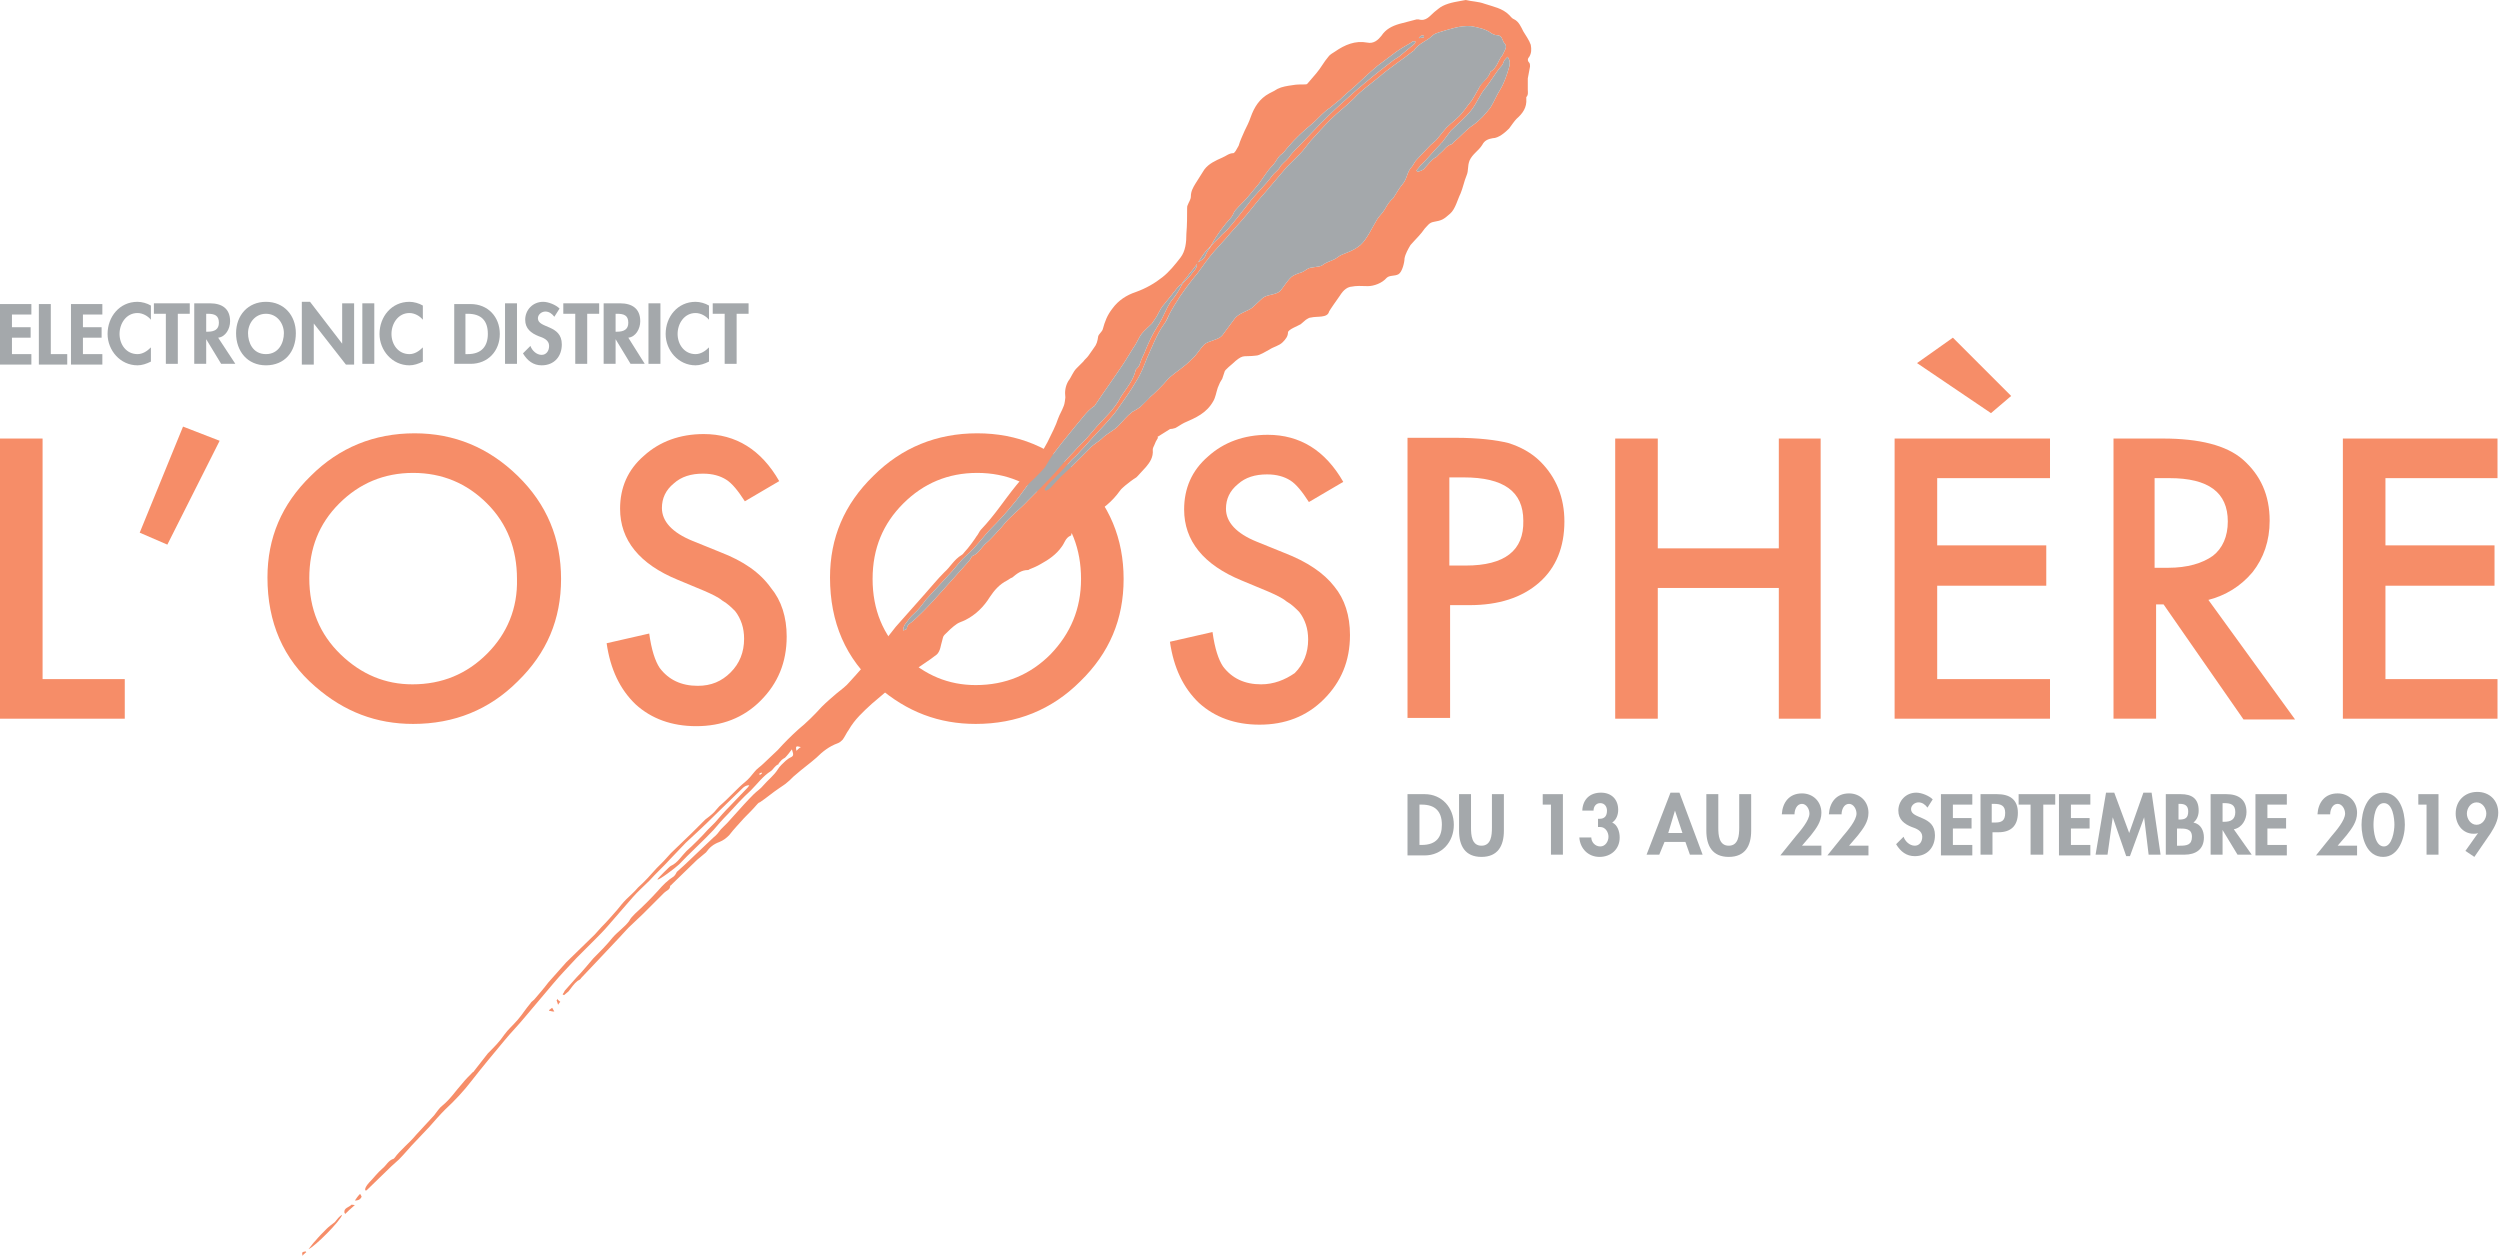 <svg width="1132" height="569" viewBox="0 0 1132 569" fill="none" xmlns="http://www.w3.org/2000/svg">
<path d="M326.102 249.99L313.586 244.915C304.452 241.194 299.717 236.12 299.717 230.031C299.717 225.633 301.408 221.912 305.129 218.868C308.512 215.823 312.91 214.47 318.322 214.47C322.72 214.47 326.102 215.485 328.809 217.176C331.515 218.868 334.221 222.251 337.266 226.987L352.827 217.853C344.708 203.645 333.206 196.541 318.66 196.541C307.835 196.541 298.702 199.924 291.598 206.351C284.156 212.779 280.773 220.898 280.773 230.369C280.773 244.577 289.568 255.402 306.82 262.506L318.999 267.58C322.043 268.933 325.088 270.286 327.117 271.978C329.485 273.331 331.177 275.022 332.868 276.714C334.221 278.405 335.236 280.435 335.913 282.465C336.589 284.494 336.927 286.862 336.927 289.23C336.927 295.319 334.898 300.393 330.838 304.453C326.779 308.512 322.043 310.542 315.954 310.542C308.512 310.542 302.761 307.836 298.702 302.423C296.672 299.379 294.981 294.304 293.966 286.862L274.684 291.26C276.375 303.1 280.773 312.233 287.877 318.999C294.981 325.426 304.114 328.809 315.277 328.809C326.779 328.809 336.589 325.088 344.37 317.307C352.15 309.527 356.209 300.055 356.209 288.215C356.209 279.42 353.841 271.978 349.106 266.227C344.031 259.123 336.589 254.049 326.102 249.99Z" fill="#F68D68"/>
<path d="M19.282 198.571H0V325.426H56.493V307.497H19.282V198.571Z" fill="#F68D68"/>
<path d="M187.746 196.203C169.478 196.203 153.579 202.63 140.725 215.485C127.532 228.339 121.104 243.562 121.104 261.491C121.104 281.788 128.208 298.363 142.754 310.88C155.947 322.381 170.493 327.794 187.069 327.794C205.675 327.794 221.574 321.366 234.428 308.512C247.621 295.657 254.049 280.435 254.049 262.167C254.049 243.9 247.621 228.339 234.428 215.485C221.235 202.63 205.675 196.203 187.746 196.203ZM220.559 295.995C211.425 305.129 200.262 309.865 186.731 309.865C174.553 309.865 163.728 305.467 154.256 296.334C144.784 287.2 140.048 275.699 140.048 261.829C140.048 248.298 144.446 237.135 153.579 228.001C162.713 218.867 173.876 214.132 187.069 214.132C200.262 214.132 211.425 218.867 220.559 228.001C229.692 237.135 234.09 248.636 234.09 262.167C234.428 275.36 229.692 286.862 220.559 295.995Z" fill="#F68D68"/>
<path d="M397.48 310.88C410.673 322.381 425.219 327.794 441.794 327.794C460.4 327.794 476.299 321.366 489.154 308.512C502.347 295.657 508.774 280.435 508.774 262.167C508.774 243.9 502.347 228.339 489.154 215.485C476.299 202.63 460.738 196.203 442.471 196.203C424.204 196.203 408.305 202.63 395.45 215.485C382.257 228.339 375.83 243.562 375.83 261.491C375.83 281.788 382.934 298.363 397.48 310.88ZM408.981 228.001C418.115 218.867 429.278 214.132 442.471 214.132C455.664 214.132 466.827 218.867 475.961 228.001C485.094 237.135 489.492 248.636 489.492 262.167C489.492 275.699 484.756 286.862 475.622 296.334C466.489 305.467 455.326 310.203 441.794 310.203C429.616 310.203 418.791 305.806 409.319 296.672C399.848 287.538 395.112 276.037 395.112 262.167C395.112 248.298 399.848 237.135 408.981 228.001Z" fill="#F68D68"/>
<path d="M571.018 309.865C563.575 309.865 557.825 307.159 553.765 301.746C551.736 298.702 550.044 293.628 549.029 286.186L529.747 290.583C531.439 302.423 535.836 311.557 542.94 318.322C550.044 324.75 559.178 328.132 570.341 328.132C581.843 328.132 591.653 324.411 599.433 316.631C607.214 308.85 611.273 299.378 611.273 287.539C611.273 278.743 608.905 271.301 604.169 265.55C599.433 259.461 591.991 254.387 581.504 250.328L568.988 245.254C559.854 241.533 555.118 236.458 555.118 230.369C555.118 225.972 556.81 222.251 560.531 219.206C563.914 216.162 568.311 214.808 573.724 214.808C578.121 214.808 581.504 215.823 584.21 217.515C586.917 219.206 589.623 222.589 592.667 227.325L608.228 218.191C600.11 203.983 588.608 196.88 574.062 196.88C563.237 196.88 554.103 200.262 547 206.69C539.557 213.117 536.175 221.236 536.175 230.708C536.175 244.915 544.97 255.74 562.222 262.844L574.4 267.918C577.445 269.272 580.489 270.625 582.519 272.316C584.887 273.669 586.578 275.361 588.27 277.052C589.623 278.743 590.638 280.773 591.314 282.803C591.991 284.832 592.329 287.2 592.329 289.568C592.329 295.657 590.3 300.732 586.24 304.791C581.843 307.836 576.768 309.865 571.018 309.865Z" fill="#F68D68"/>
<path d="M63.258 241.194L75.775 246.607L99.454 199.586L82.879 193.159L63.258 241.194Z" fill="#F68D68"/>
<path d="M910.651 179.289L884.265 152.903L868.028 164.405L901.518 187.069L910.651 179.289Z" fill="#F68D68"/>
<path d="M857.879 325.426H928.242V307.497H877.161V265.212H926.55V246.945H877.161V216.5H928.242V198.571H857.879V325.426Z" fill="#F68D68"/>
<path d="M708.359 236.12C708.359 225.295 704.638 216.162 697.534 209.058C693.475 204.998 688.401 202.292 682.988 200.601C677.576 199.248 669.457 198.233 658.97 198.233H637.32V325.088H656.602V274.008H665.398C678.591 274.008 689.077 270.625 696.858 263.859C704.638 257.094 708.359 247.622 708.359 236.12ZM663.706 256.079H656.264V216.162H662.691C680.959 216.162 689.754 222.589 689.754 235.782C690.092 249.313 681.297 256.079 663.706 256.079Z" fill="#F68D68"/>
<path d="M1019.92 259.123C1024.99 252.696 1027.7 244.915 1027.7 235.782C1027.7 224.28 1023.64 215.147 1015.52 208.043C1008.08 201.615 995.898 198.571 979.322 198.571H956.996V325.426H976.278V273.669H979.661L1015.86 325.764H1039.2L999.957 271.64C1007.74 269.61 1014.5 265.55 1019.92 259.123ZM975.601 256.755V216.5H982.367C999.957 216.5 1008.75 222.927 1008.75 236.12C1008.75 242.886 1006.38 248.298 1001.99 251.681C997.251 255.064 990.486 257.093 981.69 257.093H975.601V256.755Z" fill="#F68D68"/>
<path d="M1130.87 216.5V198.571H1060.85V325.426H1130.87V307.497H1080.13V265.212H1129.52V246.945H1080.13V216.5H1130.87Z" fill="#F68D68"/>
<path d="M805.446 248.298H750.644V198.571H731.362V325.426H750.644V266.227H805.446V325.426H824.39V198.571H805.446V248.298Z" fill="#F68D68"/>
<path d="M653.22 2.706C651.867 3.383 650.852 4.398 649.499 5.412C647.469 7.104 645.778 9.81 642.395 8.795C642.056 8.795 641.718 8.795 641.38 8.795C638.674 9.472 636.306 10.148 633.599 10.825C630.217 11.84 627.51 13.193 625.481 16.238C624.128 17.929 622.098 19.959 619.053 19.282C613.641 18.267 608.905 20.297 604.507 23.341C603.492 24.018 602.139 24.695 601.463 25.709C599.433 28.077 598.08 30.784 596.05 33.151C594.697 34.843 593.344 36.196 591.991 37.887C591.653 38.226 591.314 38.226 590.638 38.226C588.946 38.226 586.917 38.226 585.225 38.564C582.857 38.902 580.489 39.24 578.46 40.255C577.445 40.932 576.092 41.608 574.739 42.285C570.341 44.653 567.973 48.374 566.282 53.11C565.605 55.14 564.59 57.169 563.575 59.199C562.561 61.567 561.546 63.597 560.869 65.965C560.531 66.641 559.854 67.656 559.516 68.333C559.178 68.671 558.839 69.347 558.501 69.347C556.471 69.347 555.118 70.701 553.427 71.377C550.382 72.73 547.338 74.083 545.308 76.79C543.955 78.819 542.602 81.187 541.249 83.217C540.234 84.908 539.219 86.6 539.219 88.968C539.219 90.321 538.204 91.674 537.866 92.689C537.528 93.365 537.528 93.704 537.528 94.38C537.528 98.101 537.528 101.822 537.189 105.882C537.189 109.603 536.851 113.662 534.483 116.707C532.115 119.751 529.409 123.134 526.365 125.502C522.982 128.208 518.922 130.576 514.186 132.268C510.127 133.621 506.406 135.989 503.7 139.71C501.332 142.754 500.317 145.461 499.302 149.182C498.964 150.197 497.611 151.211 497.272 152.226C496.934 154.594 496.596 155.947 495.243 157.639C494.566 158.654 493.551 160.007 492.875 161.021C492.198 162.036 491.183 162.713 490.507 163.728C489.492 164.743 488.477 165.757 487.462 166.772C485.771 168.464 485.094 170.832 483.741 172.523C482.388 174.891 482.05 177.259 482.388 179.965C482.388 180.303 482.05 183.01 481.711 183.686C480.697 186.393 480.02 187.069 479.005 189.775C478.329 192.143 475.961 196.879 474.269 200.262C472.578 203.307 471.225 206.013 468.857 209.057C466.151 212.778 463.106 216.161 460.062 219.882C454.311 226.986 450.59 233.075 444.162 239.841C443.486 240.517 442.809 242.209 442.133 242.885C441.794 243.562 438.412 248.298 436.72 249.989C436.382 250.328 436.044 251.004 435.367 251.342C431.984 253.372 430.293 256.755 427.587 259.123C424.542 262.167 421.498 265.888 418.791 268.933C414.394 274.007 409.996 278.743 405.598 283.817C402.554 287.538 399.848 291.26 396.803 294.981C392.744 299.717 388.684 304.452 384.625 308.85C382.934 310.88 380.904 312.233 378.874 313.924C376.506 315.954 374.138 317.984 372.109 320.013C368.726 323.734 365.343 327.117 361.622 330.162C358.239 333.206 355.195 336.251 352.15 339.634C350.12 341.663 347.752 343.693 345.723 345.723C344.37 347.076 342.678 348.091 341.663 349.444C340.31 351.135 338.957 352.827 337.266 354.18C335.574 355.533 333.883 357.224 332.191 358.916C330.162 360.945 328.132 362.975 325.764 365.005C324.749 366.02 324.073 367.034 323.396 367.711C322.043 369.064 320.69 370.079 319.337 371.094C317.307 373.123 315.277 375.153 313.248 377.183C310.203 380.227 306.82 383.272 303.776 386.316C302.761 387.331 301.746 388.684 300.393 390.037C299.378 391.052 298.363 392.067 297.349 393.082C294.642 396.126 291.936 399.171 288.892 401.877C287.2 403.907 285.171 405.598 283.479 407.29C282.126 408.643 280.773 410.334 279.42 412.026C277.052 414.732 274.684 417.438 272.316 419.806C271.301 420.821 270.286 422.174 269.271 423.189C264.874 427.587 260.476 431.646 256.417 435.705C253.71 438.75 251.004 441.794 248.298 444.839C246.268 447.545 243.9 450.251 241.871 452.619C241.194 453.296 240.517 453.634 240.179 454.311C238.15 456.679 236.458 459.385 234.428 461.753C232.399 464.121 230.031 466.151 228.339 468.518C226.31 471.563 223.603 474.269 220.897 476.975C218.868 479.682 216.838 482.05 214.808 484.756C214.47 485.094 214.47 485.432 214.132 485.432C212.44 487.124 210.749 488.815 209.396 490.507C206.351 493.89 203.983 497.611 200.262 500.655C198.909 501.67 197.894 503.361 196.541 505.053C193.835 508.097 191.129 510.804 188.422 513.848C185.378 517.569 181.318 520.614 178.612 524.335L178.274 524.673C175.906 525.35 174.891 527.718 173.2 529.071C170.832 531.1 169.14 533.468 167.111 535.498C164.404 538.543 165.419 539.557 166.096 538.881C169.817 535.16 173.538 531.777 177.259 528.056C178.274 527.041 179.627 526.026 180.642 525.011C183.348 522.305 185.716 519.261 188.422 516.554C190.452 514.525 192.482 512.157 194.511 510.127C196.879 507.421 199.247 504.714 201.615 502.347C206.013 498.287 210.072 493.889 213.455 489.492C218.191 483.403 223.265 477.314 228.339 471.225C231.384 467.504 234.767 464.121 237.811 460.4C242.209 455.326 246.268 450.251 250.666 445.177C254.049 441.118 257.77 437.397 261.153 433.676C263.859 430.969 266.565 428.263 269.271 425.557C271.301 423.527 273.331 421.497 275.36 419.13C279.081 414.732 282.803 410.673 286.524 406.275C288.892 403.569 291.598 401.201 293.966 398.833C297.01 395.45 300.393 392.405 303.438 389.023C305.806 386.655 308.174 383.948 310.542 381.58C314.939 377.521 319.337 373.462 323.734 369.064C327.794 365.005 332.191 360.945 336.251 356.886C336.927 356.209 337.942 355.533 339.295 355.533C338.957 356.209 338.619 356.548 338.281 356.886C335.574 359.592 333.206 362.298 330.5 365.005C328.132 367.373 325.764 370.079 323.734 372.447C322.72 373.462 321.367 374.815 320.352 375.83C318.322 378.198 313.248 383.272 310.88 385.301C308.512 387.669 306.82 390.714 303.776 392.067C303.438 392.067 298.025 397.48 297.687 398.156C297.687 399.171 306.144 392.744 307.497 391.391C311.218 387.331 319.337 379.889 323.058 375.83C325.088 373.462 327.117 371.094 329.485 368.726C332.868 365.005 336.251 361.284 339.972 357.901C343.016 354.856 345.384 351.473 349.106 349.105C350.12 348.429 350.797 346.738 352.488 346.061C352.488 346.061 352.488 345.723 352.827 345.384C353.503 344.708 353.841 344.031 354.518 343.693C354.856 343.355 355.195 343.355 355.533 343.016C356.548 342.002 357.563 340.648 358.577 339.295C359.592 342.34 359.254 342.34 357.224 343.355C356.886 343.693 356.209 344.031 355.871 344.37C354.518 345.723 353.165 346.737 352.15 348.429C350.459 351.135 347.752 353.165 345.723 355.533C344.37 357.224 342.678 358.239 341.325 359.592C338.281 362.637 335.574 365.681 332.53 369.064C331.515 370.079 330.5 371.432 329.485 372.447C328.47 373.462 327.456 374.477 326.441 375.491C325.426 376.844 324.411 378.198 323.058 379.212C318.66 383.272 314.263 387.669 309.865 391.729C308.85 392.744 307.497 393.759 306.482 394.773C306.144 395.45 305.806 396.126 305.129 396.803C302.423 398.494 300.055 400.862 298.025 403.23C294.642 406.951 291.26 410.334 287.538 413.717C286.524 414.732 285.509 415.747 284.832 417.1C282.803 419.806 279.758 421.836 277.39 424.542C274.684 427.925 271.639 430.969 268.595 434.014C266.227 436.72 263.859 439.765 261.153 442.471C259.461 444.501 257.431 446.53 255.74 448.56C255.402 449.237 255.064 449.913 254.725 450.251C255.064 450.251 255.064 450.59 255.402 450.59C256.078 449.913 256.755 449.575 257.431 448.898C258.785 447.207 259.799 445.515 261.491 444.162C262.167 443.824 262.844 443.486 263.182 442.809C265.212 440.78 267.242 438.411 269.271 436.382C272.992 432.322 276.714 428.601 280.435 424.542C281.788 423.189 283.141 421.497 284.494 420.144C286.524 418.115 288.892 416.085 291.26 413.717C294.304 410.673 297.687 407.29 300.731 404.245C301.746 403.23 303.438 402.892 303.438 401.201C303.438 400.862 304.114 400.862 304.114 400.524C307.835 396.803 311.895 393.082 315.616 389.361C316.292 388.684 316.969 388.346 317.645 387.669C318.322 386.993 318.999 386.655 319.675 385.978C321.367 383.61 323.058 382.257 325.764 381.242C327.456 380.566 328.809 379.551 330.162 378.198C332.191 375.491 334.559 373.123 336.927 370.417C338.957 368.387 340.987 366.358 343.016 363.99C343.355 363.652 343.693 363.313 344.031 363.313C347.076 361.284 349.782 358.916 352.827 356.886C354.18 355.871 355.533 355.195 356.548 354.18C357.901 353.165 358.916 351.812 360.269 350.797C363.313 348.091 366.696 345.723 369.741 343.016C372.447 340.31 375.491 337.942 379.212 336.589C380.227 336.251 380.904 335.574 381.58 334.898C382.595 333.545 383.272 331.853 384.287 330.5C386.993 325.764 390.714 322.381 394.773 318.66C397.141 316.631 399.171 314.939 401.539 312.909C403.23 311.556 404.922 310.203 406.275 308.512C407.628 306.82 409.996 305.806 412.026 304.791C413.041 304.114 414.055 303.438 415.07 302.761C417.1 301.408 419.468 299.717 421.498 298.363C422.512 297.687 423.189 297.01 424.204 296.334C425.895 294.642 425.895 292.274 426.572 290.245C426.91 289.23 426.91 288.215 427.587 287.538C429.278 285.847 431.308 283.817 433.337 282.464C434.352 281.788 435.705 281.449 437.058 280.773C441.794 278.405 445.515 274.684 448.222 270.286C450.251 267.242 452.619 264.535 456.002 262.844C456.679 262.506 457.355 261.829 458.37 261.491C460.4 259.799 462.43 258.108 465.474 258.108C465.812 258.108 466.151 257.77 466.151 257.77C467.842 257.093 469.533 256.417 471.225 255.402C474.946 253.372 478.329 251.004 480.697 247.621C482.05 245.93 482.388 243.562 484.756 242.547C485.094 242.547 485.094 242.209 485.094 241.871C486.786 237.811 490.168 235.105 493.89 233.414C499.302 230.707 503.7 226.986 507.082 222.25C507.759 221.235 508.774 220.559 509.451 219.882C511.142 218.529 512.833 217.176 514.525 216.161C514.863 215.823 514.863 215.823 515.201 215.485C516.554 214.132 517.569 212.778 518.922 211.425C520.614 209.396 522.305 207.028 521.967 203.645C521.967 202.968 522.305 202.292 522.643 201.615C522.982 200.6 523.658 199.247 524.335 198.232C524.335 198.232 524.335 197.894 523.997 197.894C525.688 196.879 527.718 195.526 529.409 194.511C529.747 194.173 530.424 194.173 530.762 194.173C531.1 194.173 531.777 193.835 532.115 193.835C533.468 193.158 534.822 192.143 536.175 191.467C541.587 189.099 546.323 187.069 549.368 181.657C550.382 179.965 550.721 177.597 551.397 175.568C551.736 174.891 552.074 173.876 552.412 173.2C552.75 172.523 553.089 172.185 553.427 171.508C553.765 170.493 554.103 169.479 554.442 168.464C554.442 167.449 557.825 165.081 559.516 163.389C563.237 160.345 563.237 161.698 568.65 161.021C570.341 161.021 573.385 158.992 574.739 158.315C576.768 156.962 579.136 156.624 580.828 154.932C582.181 153.579 583.196 152.226 583.196 150.535C583.196 149.182 587.932 147.49 588.946 146.814C589.623 146.137 590.638 145.461 591.314 144.784C591.991 144.446 592.668 143.769 593.682 143.769C596.389 143.093 601.125 144.107 601.801 141.063C602.139 140.386 605.184 135.989 606.875 133.621C606.875 133.621 608.567 130.576 611.273 129.9C614.994 129.223 615.671 129.561 619.392 129.561C622.098 129.561 625.819 128.208 627.849 125.84C629.202 124.487 631.57 125.164 633.261 124.149C634.953 123.134 635.967 118.736 635.967 117.045C636.306 115.015 637.659 112.647 638.674 110.956C639.012 110.618 641.38 107.911 642.395 106.897C643.071 106.22 644.424 104.529 645.101 103.514C646.454 102.161 647.131 100.808 649.16 100.469C652.881 99.793 653.558 99.454 656.603 96.748C658.97 94.719 659.985 90.321 661.338 87.615C662.353 85.247 663.03 81.864 664.045 79.496C665.06 77.128 664.383 75.436 665.398 72.73C666.751 69.686 669.457 68.333 671.149 65.626C672.163 63.597 673.855 62.92 675.885 62.582C678.591 62.582 681.635 59.876 683.327 58.184C684.342 56.831 685.695 54.801 686.71 53.787C689.416 51.419 691.445 48.712 691.107 44.653C691.107 44.315 691.107 44.315 691.107 43.977C692.122 42.962 691.784 41.608 691.784 40.594C691.784 38.902 691.784 37.211 691.784 35.52C692.122 33.828 692.46 31.798 692.799 30.107C692.799 29.769 692.799 28.754 692.46 28.416C691.445 27.401 691.784 26.386 692.46 25.709C693.475 24.018 693.475 22.326 693.137 20.297C692.46 18.267 690.769 15.899 689.754 14.208C688.739 12.178 687.724 9.81 685.695 8.795C684.68 8.457 684.003 7.442 683.327 6.766C680.282 3.721 676.223 3.045 672.163 1.691C669.457 0.677 666.413 0.677 663.706 0C660.324 0.677 656.603 1.015 653.22 2.706ZM344.708 349.782L345.046 350.12C344.708 350.459 344.37 350.797 344.031 350.797L343.693 350.459C344.031 350.12 344.37 350.12 344.708 349.782ZM362.637 338.28C361.96 338.619 361.284 339.295 360.607 339.972C360.269 337.942 360.269 337.604 362.637 338.28ZM641.718 77.805C641.718 77.466 641.38 77.466 641.38 77.128C642.395 76.113 643.071 74.76 644.086 74.083C646.792 71.377 649.499 67.994 652.205 65.288C652.543 64.95 652.543 64.612 652.881 64.612C654.235 62.92 655.588 60.891 656.941 59.199C659.985 56.155 663.368 53.448 666.074 50.066C668.781 46.683 670.134 42.623 672.84 39.579C675.208 36.534 677.238 32.813 679.944 29.769C680.62 29.092 680.62 28.416 680.959 27.739C681.297 27.062 681.974 26.386 682.65 25.709C684.003 27.739 683.665 29.092 683.327 30.445C682.312 33.828 681.297 37.211 679.267 40.594C677.576 43.3 676.561 46.006 674.87 48.712C672.502 51.757 670.134 54.463 666.751 56.831C663.706 58.861 661.338 61.905 658.294 64.273C657.956 64.612 657.617 65.288 657.279 65.288C654.911 65.965 653.896 67.994 652.205 69.347C651.19 70.024 650.852 71.039 649.837 71.377C648.146 72.392 646.454 74.76 645.101 76.113C644.424 77.128 643.071 77.466 641.718 77.805ZM641.042 18.944C640.703 19.282 640.703 19.62 640.365 19.959C638.335 21.65 636.644 23.003 634.614 24.695C633.599 25.709 632.246 26.386 631.232 27.062C626.834 30.445 622.436 33.828 618.039 37.549C614.317 40.594 610.596 43.977 606.875 47.359C603.831 50.066 600.786 53.11 597.742 56.155C595.374 58.523 593.006 61.229 590.638 63.597C588.27 66.303 585.564 68.333 583.534 71.377C582.181 73.069 580.489 74.083 579.475 75.775C578.798 77.128 577.107 78.143 576.092 79.496C572.709 84.232 568.311 87.953 564.928 92.689C561.884 96.41 559.178 100.131 556.133 103.514C555.118 104.867 553.427 105.882 552.412 107.235C550.721 108.926 549.029 110.279 548.014 111.971C547.338 112.986 546.323 114.339 545.985 115.354C545.308 117.383 543.617 118.06 541.925 119.075C542.264 121.781 540.234 122.796 539.219 124.487C537.866 126.179 535.836 127.532 534.822 129.561C533.807 131.591 532.454 133.621 531.1 135.312C529.071 137.68 528.056 140.386 526.703 143.093C525.688 145.461 523.997 147.829 522.643 150.197C520.952 153.241 519.599 156.286 518.246 159.668C517.231 161.698 516.554 163.389 515.878 165.419C515.54 166.096 515.201 166.434 514.863 166.772C514.525 167.111 514.186 167.449 514.186 167.787C513.172 171.846 510.804 174.891 508.436 178.274C507.759 179.289 507.083 180.303 506.406 181.657C503.7 186.054 499.979 189.437 496.596 193.158C495.243 194.85 493.89 196.203 492.536 197.894C490.507 200.262 488.139 202.292 486.109 204.66C483.065 207.704 480.358 211.087 477.652 214.132C473.593 218.529 469.533 222.589 465.474 226.648C461.753 230.707 457.355 233.752 453.972 238.149C452.958 239.503 451.943 240.179 450.928 241.532C449.575 242.885 448.222 244.577 446.53 245.93C444.501 247.621 443.147 250.666 440.441 251.681C439.765 252.019 439.426 253.372 438.75 254.049C434.69 258.446 430.969 262.844 426.91 267.242C424.204 270.286 421.159 273.669 418.115 276.713C416.423 278.405 414.732 280.096 412.702 281.788C411.687 282.464 410.673 283.141 410.673 284.494C410.673 284.832 409.996 285.17 408.981 285.509C408.981 283.141 410.334 282.126 411.011 281.111C412.026 279.42 413.717 278.067 415.07 276.713C416.762 275.022 418.115 272.992 419.468 271.301C423.527 266.903 427.248 262.844 431.308 258.446C433.337 256.078 435.367 253.372 437.735 251.342C442.133 247.621 445.177 242.885 449.237 238.826C452.619 235.443 455.664 232.06 458.708 228.339C461.076 225.633 463.106 222.589 465.136 219.882C466.151 218.529 467.504 217.514 468.519 216.5C470.21 214.808 471.901 213.117 473.254 211.425C473.931 210.41 474.608 209.057 475.284 208.042C476.976 205.336 479.005 202.968 481.035 200.262C483.065 197.894 484.756 195.526 486.786 193.158C489.492 190.114 491.86 186.393 495.243 184.025C495.581 184.025 495.581 183.686 495.919 183.348C499.979 177.259 504.376 171.17 508.436 165.081C510.465 162.036 512.157 158.992 514.186 155.947C515.201 154.256 515.878 152.564 516.893 151.211C518.246 149.52 519.937 148.167 521.629 146.475C522.305 145.461 522.982 144.446 523.658 143.431C524.673 141.74 525.35 140.048 526.365 138.695C527.718 137.004 529.071 135.312 530.762 133.283C531.1 132.606 531.439 132.268 532.115 131.591C532.792 130.576 533.468 129.9 534.483 128.885H534.822C535.498 127.87 536.175 126.855 537.189 125.84C538.543 123.811 540.234 122.119 541.587 120.09C543.279 117.722 544.632 115.354 546.323 113.324C546.661 112.986 547 112.647 547.338 112.309C548.014 111.633 548.353 111.294 548.691 110.618C551.059 106.22 554.104 102.161 557.486 98.44C557.825 98.101 557.825 97.763 558.163 97.425C558.501 96.748 558.839 95.733 559.516 95.057C561.207 93.027 563.237 91.336 564.928 89.306C566.62 87.276 568.311 85.247 570.003 83.217C572.032 80.511 573.724 77.466 576.092 75.098C577.783 73.407 578.46 71.039 580.489 69.686C581.504 69.009 582.181 67.656 583.196 66.641C586.578 62.582 590.3 59.199 594.021 56.155C596.05 54.463 598.08 52.095 600.11 50.404C601.125 49.389 602.139 49.051 603.154 48.036C604.507 47.021 605.522 46.006 606.875 44.991C608.905 42.962 610.935 41.27 613.303 39.24C616.685 36.196 620.068 32.813 623.789 29.769C626.496 27.739 629.202 25.709 631.908 23.68C634.276 21.988 636.644 20.635 639.012 19.282C639.35 18.944 640.027 18.267 641.042 18.944ZM644.763 16.238C644.763 16.576 644.763 16.576 644.763 16.914C644.086 16.914 643.41 17.252 642.395 17.252C643.41 15.899 644.086 15.899 644.763 16.238ZM675.546 15.223C676.223 15.561 676.899 15.899 677.576 15.899C678.929 15.899 679.944 16.576 680.282 17.929C680.62 18.267 680.62 18.944 680.959 19.282C682.312 20.635 681.974 21.65 681.297 23.003C680.959 23.68 680.62 24.356 680.282 25.033C678.252 27.401 677.914 30.784 674.87 32.475C673.855 35.858 670.81 36.873 669.457 40.255C668.781 41.27 666.751 45.33 665.736 46.344C664.045 48.374 664.045 48.712 662.353 50.742C660.324 53.448 657.279 55.478 654.911 57.846C653.22 59.876 651.867 61.567 650.175 63.597C649.499 64.273 648.484 64.95 647.807 65.626C645.778 67.656 643.748 70.024 641.718 72.054C640.365 73.407 640.365 74.083 639.35 75.436C636.982 77.805 637.321 80.849 634.953 83.555C633.938 84.57 631.57 88.629 630.893 89.644C628.187 92.012 627.51 94.38 626.157 96.072C624.466 98.101 623.789 98.778 623.113 100.131C621.76 102.161 619.053 108.25 616.009 110.956C611.95 114.339 607.89 114.677 605.86 116.368C603.154 118.398 601.463 118.06 598.757 120.09C597.403 121.104 593.344 120.766 591.991 121.781C588.608 124.149 589.623 122.796 585.564 124.825C583.534 125.84 580.151 131.591 579.475 131.929C577.445 133.621 573.724 133.283 571.694 134.974C570.341 136.327 568.311 138.018 566.958 139.372C564.59 141.063 561.207 141.74 559.178 144.107C557.148 146.814 555.457 149.182 553.427 151.888C551.736 153.918 547.338 154.256 545.308 155.947C543.617 157.639 541.249 161.36 540.572 161.698C539.557 162.713 537.189 165.081 536.175 165.757C533.807 167.787 530.424 169.817 528.394 172.185C526.703 174.214 522.305 178.612 520.952 179.627C519.261 181.318 517.908 182.671 516.216 184.363C516.216 184.363 513.172 186.393 512.833 186.393C509.789 188.761 508.774 190.452 506.068 193.158C504.376 194.85 500.993 196.541 499.302 198.232C497.272 200.262 495.243 200.939 493.213 203.307C490.507 206.013 487.462 209.057 484.756 211.764C483.403 213.117 481.711 214.47 480.358 215.823C478.667 217.514 477.314 219.206 475.622 220.897C474.946 221.574 474.269 221.912 473.593 222.25C473.254 221.912 473.254 221.912 472.916 221.574C473.593 220.559 474.269 219.544 475.284 218.529C479.005 215.146 482.05 211.764 485.433 208.042C486.447 207.028 487.801 206.013 488.815 204.66C491.522 201.953 493.89 198.909 496.596 196.203C497.949 194.85 499.302 193.158 500.655 191.805C502.347 189.775 504.376 187.746 505.729 185.716C508.774 181.318 511.818 177.259 514.525 172.523C516.554 169.479 517.908 165.757 519.261 162.375C521.629 157.3 523.658 151.55 527.041 146.814C528.056 145.461 528.732 143.769 529.409 142.416C532.454 136.665 536.175 131.253 540.234 126.179C542.94 123.134 544.97 119.751 547.676 116.368C550.044 113.324 552.75 110.618 555.118 107.911C558.163 104.19 561.546 100.808 564.59 97.087C567.296 93.704 570.003 90.321 573.047 86.938C576.092 83.217 579.475 79.496 582.519 75.775C584.549 73.745 586.578 71.716 588.608 69.686C590.3 67.994 591.653 65.965 593.344 63.935C596.389 60.552 599.433 57.169 602.478 54.125C605.86 50.742 609.582 48.036 612.964 44.653C616.347 40.932 620.407 38.226 624.466 34.843C629.54 30.445 634.953 27.062 640.027 23.003C640.027 23.003 640.365 23.003 640.365 22.665C642.395 19.62 646.116 18.605 648.484 16.238C649.499 15.223 650.852 14.884 651.867 14.546C656.603 13.193 661 11.502 666.074 11.84C669.795 12.516 672.84 13.193 675.546 15.223ZM163.728 541.925C163.728 541.587 163.39 541.249 163.051 540.572C162.036 541.587 161.36 542.602 160.683 543.617C162.036 543.617 163.051 543.278 163.728 541.925ZM160.683 545.646C160.007 545.646 158.992 545.308 158.992 545.646C157.977 546.661 155.609 547 155.947 549.029C155.947 549.367 156.286 549.367 156.286 549.706C157.3 548.691 158.654 547.338 160.683 545.646ZM154.933 550.044C154.256 550.382 153.918 550.721 153.241 551.397C152.565 552.074 152.226 552.75 151.55 553.427C150.197 554.442 148.843 555.457 147.829 556.471C146.137 558.163 144.446 559.854 142.754 561.884C141.74 562.899 141.063 563.914 139.71 565.605C142.416 564.59 154.256 552.75 154.933 550.044ZM138.695 566.958L138.357 566.62C136.665 566.958 136.665 566.958 137.004 568.65C137.342 567.973 138.018 567.635 138.695 566.958ZM248.636 457.694C249.313 457.694 249.651 458.032 251.004 458.032C250.328 457.017 250.328 456.679 249.989 456.34C249.651 456.679 248.974 457.017 248.636 457.355V457.694ZM252.019 452.958C252.357 453.634 252.357 453.972 252.696 454.987C253.034 454.311 253.71 453.634 253.71 453.634C253.372 453.296 252.696 452.958 252.357 452.281C252.357 452.619 252.019 452.958 252.019 452.958Z" fill="#F68D68"/>
<path d="M641.718 77.805C641.718 77.466 641.38 77.466 641.38 77.128C642.395 76.113 643.071 74.76 644.086 74.083C646.792 71.377 649.499 67.994 652.205 65.288C652.543 64.95 652.543 64.612 652.881 64.612C654.234 62.92 655.588 60.891 656.941 59.199C659.985 56.154 663.368 53.448 666.074 50.066C668.781 46.683 670.134 42.623 672.84 39.579C675.208 36.534 677.238 32.813 679.944 29.769C680.62 29.092 680.62 28.416 680.959 27.739C681.297 27.062 681.973 26.386 682.65 25.709C684.003 27.739 683.665 29.092 683.327 30.445C682.312 33.828 681.297 37.211 679.267 40.594C677.576 43.3 676.561 46.006 674.87 48.712C672.502 51.757 670.134 54.463 666.751 56.831C663.706 58.861 661.338 61.905 658.294 64.273C657.956 64.612 657.617 65.288 657.279 65.288C654.911 65.965 653.896 67.994 652.205 69.347C651.19 70.024 650.852 71.039 649.837 71.377C648.145 72.392 646.454 74.76 645.101 76.113C644.424 77.128 643.071 77.466 641.718 77.805ZM641.042 18.944C640.703 19.282 640.703 19.62 640.365 19.959C638.335 21.65 636.644 23.003 634.614 24.694C633.599 25.709 632.246 26.386 631.231 27.062C626.834 30.445 622.436 33.828 618.038 37.549C614.317 40.594 610.596 43.976 606.875 47.359C603.831 50.066 600.786 53.11 597.742 56.154C595.374 58.523 593.006 61.229 590.638 63.597C588.27 66.303 585.564 68.333 583.534 71.377C582.181 73.069 580.489 74.083 579.474 75.775C578.798 77.128 577.107 78.143 576.092 79.496C572.709 84.232 568.311 87.953 564.928 92.689C561.884 96.41 559.178 100.131 556.133 103.514C555.118 104.867 553.427 105.882 552.412 107.235C550.721 108.926 549.029 110.279 548.014 111.971C547.338 112.986 546.323 114.339 545.985 115.354C545.308 117.383 543.617 118.06 541.925 119.075C542.264 121.781 540.234 122.796 539.219 124.487C537.866 126.179 535.836 127.532 534.821 129.561C533.807 131.591 532.453 133.621 531.1 135.312C529.071 137.68 528.056 140.386 526.703 143.093C525.688 145.461 523.996 147.829 522.643 150.197C520.952 153.241 519.599 156.286 518.246 159.668C517.231 161.698 516.554 163.389 515.878 165.419C515.539 166.096 515.201 166.434 514.863 166.772C514.525 167.111 514.186 167.449 514.186 167.787C513.172 171.846 510.804 174.891 508.436 178.274C507.759 179.289 507.082 180.303 506.406 181.657C503.7 186.054 499.979 189.437 496.596 193.158C495.243 194.85 493.89 196.203 492.536 197.894C490.507 200.262 488.139 202.292 486.109 204.66C483.065 207.704 480.358 211.087 477.652 214.132C473.593 218.529 469.533 222.589 465.474 226.648C461.753 230.707 457.355 233.752 453.972 238.149C452.958 239.503 451.943 240.179 450.928 241.532C449.575 242.885 448.222 244.577 446.53 245.93C444.501 247.621 443.147 250.666 440.441 251.681C439.765 252.019 439.426 253.372 438.75 254.049C434.69 258.446 430.969 262.844 426.91 267.242C424.204 270.286 421.159 273.669 418.115 276.713C416.423 278.405 414.732 280.096 412.702 281.788C411.687 282.464 410.673 283.141 410.673 284.494C410.673 284.832 409.996 285.17 408.981 285.509C408.981 283.141 410.334 282.126 411.011 281.111C412.026 279.42 413.717 278.067 415.07 276.713C416.762 275.022 418.115 272.992 419.468 271.301C423.527 266.903 427.248 262.844 431.308 258.446C433.337 256.078 435.367 253.372 437.735 251.342C442.133 247.621 445.177 242.885 449.236 238.826C452.619 235.443 455.664 232.06 458.708 228.339C461.076 225.633 463.106 222.589 465.136 219.882C466.151 218.529 467.504 217.514 468.518 216.499C470.21 214.808 471.901 213.117 473.254 211.425C473.931 210.41 474.608 209.057 475.284 208.042C476.975 205.336 479.005 202.968 481.035 200.262C483.065 197.894 484.756 195.526 486.786 193.158C489.492 190.114 491.86 186.393 495.243 184.025C495.581 184.025 495.581 183.686 495.919 183.348C499.979 177.259 504.376 171.17 508.436 165.081C510.465 162.036 512.157 158.992 514.186 155.947C515.201 154.256 515.878 152.564 516.893 151.211C518.246 149.52 519.937 148.167 521.629 146.475C522.305 145.461 522.982 144.446 523.658 143.431C524.673 141.74 525.35 140.048 526.364 138.695C527.718 137.004 529.071 135.312 530.762 133.282C531.1 132.606 531.439 132.268 532.115 131.591C532.792 130.576 533.468 129.9 534.483 128.885H534.821C535.498 127.87 536.175 126.855 537.189 125.84C538.543 123.811 540.234 122.119 541.587 120.09C543.278 117.722 544.632 115.354 546.323 113.324C546.661 112.986 547 112.647 547.338 112.309C548.014 111.971 548.353 111.294 548.691 110.618C551.059 106.22 554.103 102.161 557.486 98.44C557.825 98.101 557.825 97.763 558.163 97.425C558.501 96.748 558.839 95.733 559.516 95.057C561.207 93.027 563.237 91.336 564.928 89.306C566.62 87.276 568.311 85.247 570.003 83.217C572.032 80.511 573.724 77.466 576.092 75.098C577.783 73.407 578.46 71.039 580.489 69.686C581.504 69.009 582.181 67.656 583.196 66.641C586.578 62.582 590.299 59.199 594.021 56.154C596.05 54.463 598.08 52.095 600.11 50.404C601.124 49.389 602.139 49.051 603.154 48.036C604.507 47.021 605.522 46.006 606.875 44.991C608.905 42.962 610.935 41.27 613.303 39.24C616.685 36.196 620.068 32.813 623.789 29.769C626.495 27.739 629.202 25.709 631.908 23.68C634.276 21.988 636.644 20.635 639.012 19.282C639.35 18.944 640.027 18.267 641.042 18.944ZM644.763 16.237C644.763 16.576 644.763 16.576 644.763 16.914C644.086 16.914 643.409 17.252 642.395 17.252C643.409 15.899 644.086 15.899 644.763 16.237ZM675.546 15.223C676.223 15.561 676.899 15.899 677.576 15.899C678.929 15.899 679.944 16.576 680.282 17.929C680.62 18.267 680.62 18.944 680.959 19.282C682.312 20.635 681.973 21.65 681.297 23.003C680.959 23.68 680.62 24.356 680.282 25.033C678.252 27.401 677.914 30.784 674.87 32.475C673.855 35.858 670.81 37.211 669.457 40.255C668.781 41.27 666.751 45.33 665.736 46.344C664.045 48.374 664.045 48.712 662.353 50.742C660.324 53.448 657.279 55.478 654.911 57.846C653.22 59.876 651.867 61.567 650.175 63.597C649.499 64.273 648.484 64.95 647.807 65.626C645.777 67.656 643.748 70.024 641.718 72.054C640.365 73.407 640.365 74.083 639.35 75.436C636.982 77.805 637.32 80.849 634.952 83.555C633.938 84.57 631.57 88.629 630.893 89.644C628.187 92.012 627.51 94.38 626.157 96.072C624.466 98.101 623.789 98.778 623.113 100.131C621.76 102.161 619.053 108.25 616.009 110.956C611.949 114.339 607.89 114.677 605.86 116.368C603.154 118.398 601.463 118.06 598.756 120.09C597.403 121.104 593.344 120.766 591.991 121.781C588.608 124.149 589.623 122.796 585.564 124.825C583.534 125.84 580.151 131.591 579.474 131.929C577.445 133.621 573.724 133.282 571.694 134.974C570.341 136.327 568.311 138.018 566.958 139.372C564.59 141.063 561.207 141.74 559.178 144.107C557.148 146.814 555.457 149.182 553.427 151.888C551.736 153.918 547.338 154.256 545.308 155.947C543.617 157.639 541.249 161.36 540.572 161.698C539.557 162.713 537.189 165.081 536.175 165.757C533.807 167.787 530.424 169.817 528.394 172.185C526.703 174.214 522.305 178.612 520.952 179.627C519.599 181.318 517.907 182.671 516.216 184.363C516.216 184.363 513.172 186.393 512.833 186.393C509.789 188.76 508.774 190.452 506.068 193.158C504.376 194.85 500.993 196.541 499.302 198.232C497.272 200.262 495.243 200.939 493.213 203.307C490.507 206.013 487.462 209.057 484.756 211.764C483.403 213.117 481.711 214.47 480.358 215.823C478.667 217.514 477.314 219.206 475.622 220.897C474.946 221.574 474.269 221.912 473.593 222.25C473.254 221.912 473.254 221.912 472.916 221.574C473.593 220.559 474.269 219.544 475.284 218.529C479.005 215.146 482.05 211.764 485.433 208.042C486.447 207.028 487.8 206.013 488.815 204.66C491.522 201.953 493.89 198.909 496.596 196.203C497.949 194.85 499.302 193.158 500.655 191.805C502.347 189.775 504.376 187.746 505.729 185.716C508.774 181.318 511.818 177.259 514.525 172.523C516.554 169.479 517.907 165.757 519.261 162.375C521.629 157.3 523.658 151.55 527.041 146.814C528.056 145.461 528.732 144.107 529.409 142.416C532.453 136.665 536.175 131.253 540.234 126.179C542.94 123.134 544.97 119.751 547.676 116.368C550.044 113.324 552.75 110.618 555.118 107.911C558.163 104.19 561.546 100.808 564.59 97.087C567.296 93.704 570.003 90.321 573.047 86.938C576.092 83.217 579.474 79.496 582.519 75.775C584.549 73.745 586.578 71.715 588.608 69.686C590.299 67.994 591.653 65.965 593.344 63.935C596.388 60.552 599.433 57.169 602.478 54.125C605.86 50.742 609.581 48.036 612.964 44.653C616.347 40.932 620.406 38.226 624.466 34.843C629.54 30.445 634.952 27.062 640.027 23.003C640.027 23.003 640.365 23.003 640.365 22.665C642.395 19.62 646.116 18.605 648.484 16.237C649.499 15.223 650.852 14.884 651.867 14.546C656.602 13.193 661 11.502 666.074 11.84C669.795 12.516 672.84 13.193 675.546 15.223Z" fill="#A4A8AB"/>
<path d="M637.32 359.592H645.101C652.881 359.592 658.294 365.681 658.294 373.462C658.294 381.242 652.881 387.331 645.101 387.331H637.32V359.592ZM642.733 382.595H643.748C650.513 382.595 652.881 378.874 652.881 373.462C652.881 367.373 649.837 364.328 643.748 364.328H642.733V382.595Z" fill="#A4A8AB"/>
<path d="M660.662 359.592H666.074V374.815C666.074 378.198 666.413 382.934 670.81 382.934C675.208 382.934 675.546 378.198 675.546 374.815V359.592H680.959V376.168C680.959 382.934 678.252 388.008 670.81 388.008C663.368 388.008 660.662 382.934 660.662 376.168V359.592Z" fill="#A4A8AB"/>
<path d="M698.549 364.328V359.592H707.683V386.993H702.27V364.328H698.549Z" fill="#A4A8AB"/>
<path d="M716.478 366.696C716.816 361.96 719.861 358.915 724.935 358.915C729.671 358.915 732.716 361.96 732.716 366.696C732.716 368.726 732.039 371.094 730.009 372.447C732.377 373.462 733.392 376.506 733.392 379.212C733.392 384.625 729.333 388.008 724.259 388.008C719.184 388.008 715.463 384.287 715.125 379.212H720.537C720.537 381.242 722.229 383.272 724.597 383.272C726.965 383.272 728.318 380.904 728.318 378.874C728.318 376.844 726.965 374.476 724.597 374.476H723.582V370.755H724.259C726.627 370.755 727.641 369.402 727.641 367.034C727.641 365.343 726.627 363.651 724.597 363.651C722.567 363.651 721.552 365.343 721.552 367.034H716.478V366.696Z" fill="#A4A8AB"/>
<path d="M753.689 381.242L751.321 386.993H745.57L756.395 358.915H760.455L770.941 386.993H765.191L763.161 381.242H753.689ZM758.425 367.034L755.38 377.183H761.808L758.425 367.034Z" fill="#A4A8AB"/>
<path d="M772.633 359.592H778.045V374.815C778.045 378.198 778.383 382.934 782.781 382.934C787.179 382.934 787.517 378.198 787.517 374.815V359.592H792.929V376.168C792.929 382.934 790.223 388.008 782.781 388.008C775.339 388.008 772.633 382.934 772.633 376.168V359.592Z" fill="#A4A8AB"/>
<path d="M824.728 382.595V387.331H806.122L813.226 378.536C815.256 376.168 819.315 371.432 819.315 368.387C819.315 366.358 817.962 363.99 815.933 363.99C813.565 363.99 812.55 366.696 812.55 368.726H806.799C807.137 363.313 810.182 359.254 815.933 359.254C821.007 359.254 824.728 362.975 824.728 368.049C824.728 372.108 822.36 375.153 819.992 378.197L815.933 382.933H824.728V382.595Z" fill="#A4A8AB"/>
<path d="M846.04 382.595V387.331H827.434L834.538 378.536C836.568 376.168 840.627 371.432 840.627 368.387C840.627 366.358 839.274 363.99 837.244 363.99C834.876 363.99 833.861 366.696 833.861 368.726H828.111C828.449 363.313 831.493 359.254 837.244 359.254C842.318 359.254 846.04 362.975 846.04 368.049C846.04 372.108 843.672 375.153 841.304 378.197L837.244 382.933H846.04V382.595Z" fill="#A4A8AB"/>
<path d="M872.764 365.681C871.749 364.328 870.396 363.313 868.704 363.313C867.013 363.313 865.322 364.666 865.322 366.358C865.322 371.094 876.146 369.064 876.146 378.197C876.146 383.61 872.764 387.669 867.013 387.669C863.292 387.669 860.586 385.64 858.556 382.257L861.939 378.874C862.615 380.904 864.645 382.933 867.013 382.933C869.043 382.933 870.396 381.242 870.396 378.874C870.396 376.168 867.689 375.153 865.66 374.476C862.277 373.123 859.571 371.094 859.571 367.034C859.571 362.637 862.954 358.915 867.689 358.915C870.057 358.915 873.44 360.269 875.132 361.96L872.764 365.681Z" fill="#A4A8AB"/>
<path d="M884.265 364.328V370.417H892.722V375.153H884.265V382.595H893.061V387.331H878.853V359.592H893.061V364.328H884.265Z" fill="#A4A8AB"/>
<path d="M902.194 386.993H896.782V359.592H904.224C909.974 359.592 913.696 361.96 913.696 368.049C913.696 373.8 910.651 376.845 904.9 376.845H902.194V386.993ZM902.194 372.447H903.209C906.253 372.447 907.945 371.77 907.945 368.049C907.945 364.666 905.915 363.99 902.871 363.99H901.856V372.447H902.194Z" fill="#A4A8AB"/>
<path d="M924.859 386.993H919.446V364.328H914.034V359.592H930.61V364.328H925.197V386.993H924.859Z" fill="#A4A8AB"/>
<path d="M937.714 364.328V370.417H946.171V375.153H937.714V382.595H946.509V387.331H932.301V359.592H946.509V364.328H937.714Z" fill="#A4A8AB"/>
<path d="M970.865 370.079L964.438 387.669H962.746L956.657 370.079L954.289 386.993H948.877L953.613 358.915H957.334L964.099 377.183L970.527 358.915H974.248L978.307 386.993H972.895L970.865 370.079Z" fill="#A4A8AB"/>
<path d="M980.675 359.592H987.441C992.515 359.592 995.56 361.622 995.56 367.034C995.56 369.064 994.883 371.094 993.192 372.447C996.574 373.124 997.928 376.168 997.928 379.213C997.928 384.625 994.206 386.993 989.132 386.993H980.675V359.592ZM986.088 371.094H986.764C989.471 371.094 990.824 370.417 990.824 367.373C990.824 364.667 989.132 363.99 987.103 363.99H986.426V371.094H986.088ZM986.088 382.934H987.103C990.147 382.934 992.515 382.595 992.515 378.874C992.515 375.153 989.471 375.153 986.764 375.153H985.749V382.934H986.088Z" fill="#A4A8AB"/>
<path d="M1019.58 386.993H1013.15L1006.38 375.83V386.993H1000.97V359.592H1008.08C1013.49 359.592 1017.21 361.96 1017.21 367.711C1017.21 371.094 1015.18 374.815 1011.46 375.491L1019.58 386.993ZM1006.38 372.109H1007.06C1010.11 372.109 1012.14 371.094 1012.14 367.711C1012.14 364.328 1010.11 363.652 1007.06 363.652H1006.38V372.109Z" fill="#A4A8AB"/>
<path d="M1026.68 364.328V370.417H1035.14V375.153H1026.68V382.595H1035.48V387.331H1021.27V359.592H1035.48V364.328H1026.68Z" fill="#A4A8AB"/>
<path d="M1067.28 382.595V387.331H1048.67L1055.77 378.536C1057.8 376.168 1061.86 371.432 1061.86 368.387C1061.86 366.358 1060.51 363.99 1058.48 363.99C1056.11 363.99 1055.1 366.696 1055.1 368.726H1049.35C1049.68 363.313 1052.73 359.254 1058.48 359.254C1063.55 359.254 1067.28 362.975 1067.28 368.049C1067.28 372.108 1064.91 375.153 1062.54 378.197L1058.48 382.933H1067.28V382.595Z" fill="#A4A8AB"/>
<path d="M1088.92 373.462C1088.92 379.212 1086.22 388.008 1079.11 388.008C1071.67 388.008 1069.3 379.551 1069.3 373.462C1069.3 367.711 1071.67 358.915 1079.11 358.915C1086.56 358.915 1088.92 367.372 1088.92 373.462ZM1074.72 373.462C1074.72 376.168 1075.39 383.272 1079.45 383.272C1083.17 383.272 1084.19 376.168 1084.19 373.462C1084.19 370.755 1083.51 363.651 1079.45 363.651C1075.39 363.651 1074.72 370.417 1074.72 373.462Z" fill="#A4A8AB"/>
<path d="M1095.01 364.328V359.592H1104.15V386.993H1098.74V364.328H1095.01Z" fill="#A4A8AB"/>
<path d="M1116.33 385.301L1122.08 377.183C1121.4 377.521 1120.72 377.521 1120.05 377.521C1114.97 377.521 1111.93 373.123 1111.93 368.387C1111.93 362.637 1115.99 358.577 1121.74 358.577C1127.15 358.577 1131.21 362.298 1131.21 368.049C1131.21 371.432 1129.52 374.476 1127.83 377.183L1120.39 388.008L1116.33 385.301ZM1117 368.387C1117 370.755 1118.69 373.462 1121.4 373.462C1124.11 373.462 1125.8 370.755 1125.8 368.387C1125.8 366.019 1124.11 363.313 1121.4 363.313C1118.69 363.313 1117 366.019 1117 368.387Z" fill="#A4A8AB"/>
<path d="M5.412 142.078V148.167H13.87V152.903H5.412V160.345H14.208V165.081H0V137.68H14.208V142.416H5.412V142.078Z" fill="#A4A8AB"/>
<path d="M23.003 160.345H30.445V165.081H17.591V137.68H23.003V160.345Z" fill="#A4A8AB"/>
<path d="M37.549 142.078V148.167H46.006V152.903H37.549V160.345H46.344V165.081H32.137V137.68H46.344V142.416H37.549V142.078Z" fill="#A4A8AB"/>
<path d="M68.333 144.784C66.98 143.093 64.612 141.74 62.244 141.74C57.169 141.74 54.125 146.476 54.125 151.211C54.125 155.947 57.169 160.345 62.244 160.345C64.612 160.345 66.641 158.992 68.333 157.301V163.728C66.303 164.743 64.273 165.419 62.244 165.419C54.463 165.419 48.712 158.654 48.712 151.211C48.712 143.431 54.125 136.665 62.244 136.665C64.273 136.665 66.641 137.342 68.333 138.357V144.784Z" fill="#A4A8AB"/>
<path d="M80.511 164.743H75.098V142.078H69.686V137.342H85.923V142.078H80.511V164.743Z" fill="#A4A8AB"/>
<path d="M106.558 164.743H100.131L93.365 153.579V164.743H87.953V137.342H95.057C100.469 137.342 104.19 139.71 104.19 145.461C104.19 148.843 102.161 152.564 98.778 152.903L106.558 164.743ZM93.365 150.196H94.042C97.087 150.196 99.116 149.182 99.116 146.137C99.116 142.754 97.087 142.078 94.042 142.078H93.365V150.196Z" fill="#A4A8AB"/>
<path d="M120.428 165.419C111.971 165.419 106.897 158.992 106.897 150.873C106.897 142.754 112.309 136.665 120.428 136.665C128.547 136.665 133.959 142.754 133.959 150.873C133.959 159.33 128.885 165.419 120.428 165.419ZM120.428 142.078C115.354 142.078 112.309 146.476 112.309 150.873C112.309 154.933 114.339 160.345 120.428 160.345C126.179 160.345 128.547 155.271 128.547 150.873C128.547 146.476 125.502 142.078 120.428 142.078Z" fill="#A4A8AB"/>
<path d="M136.665 136.665H140.386L154.932 155.609V137.342H160.345V165.081H156.624L142.078 146.476V165.081H136.665V136.665Z" fill="#A4A8AB"/>
<path d="M169.479 164.743H164.066V137.342H169.479V164.743Z" fill="#A4A8AB"/>
<path d="M191.467 144.784C190.114 143.093 187.746 141.74 185.378 141.74C180.303 141.74 177.259 146.476 177.259 151.211C177.259 155.947 180.303 160.345 185.378 160.345C187.746 160.345 189.775 158.992 191.467 157.301V163.728C189.437 164.743 187.407 165.419 185.378 165.419C177.597 165.419 171.846 158.654 171.846 151.211C171.846 143.431 177.259 136.665 185.378 136.665C187.407 136.665 189.775 137.342 191.467 138.357V144.784Z" fill="#A4A8AB"/>
<path d="M205.336 137.68H213.117C220.897 137.68 226.31 143.431 226.31 151.212C226.31 158.992 220.897 164.743 213.117 164.743H205.675V137.68H205.336ZM210.749 160.345H211.764C218.191 160.345 220.897 156.624 220.897 151.212C220.897 145.123 217.853 142.078 211.764 142.078H210.749V160.345Z" fill="#A4A8AB"/>
<path d="M234.09 164.743H228.678V137.342H234.09V164.743Z" fill="#A4A8AB"/>
<path d="M251.004 143.431C249.989 142.078 248.636 141.063 246.945 141.063C245.253 141.063 243.562 142.416 243.562 144.108C243.562 148.844 254.387 146.814 254.387 155.947C254.387 161.36 251.004 165.419 245.253 165.419C241.532 165.419 238.826 163.39 236.796 160.007L240.179 156.624C240.856 158.654 242.885 160.683 245.253 160.683C247.283 160.683 248.636 158.992 248.636 156.624C248.636 153.918 245.93 152.903 243.9 152.226C240.517 150.873 237.811 148.844 237.811 144.784C237.811 140.386 241.194 136.665 245.93 136.665C248.298 136.665 251.681 138.019 253.372 139.71L251.004 143.431Z" fill="#A4A8AB"/>
<path d="M265.888 164.743H260.476V142.078H255.063V137.342H271.301V142.078H265.888V164.743Z" fill="#A4A8AB"/>
<path d="M291.936 164.743H285.509L278.743 153.579V164.743H273.331V137.342H280.773C286.185 137.342 289.906 139.71 289.906 145.461C289.906 148.843 287.877 152.564 284.494 152.903L291.936 164.743ZM278.743 150.196H279.42C282.464 150.196 284.494 149.182 284.494 146.137C284.494 142.754 282.464 142.078 279.42 142.078H278.743V150.196Z" fill="#A4A8AB"/>
<path d="M299.04 164.743H293.627V137.342H299.04V164.743Z" fill="#A4A8AB"/>
<path d="M321.028 144.784C319.675 143.093 317.307 141.74 314.939 141.74C309.865 141.74 306.82 146.476 306.82 151.211C306.82 155.947 309.865 160.345 314.939 160.345C317.307 160.345 319.337 158.992 321.028 157.301V163.728C318.999 164.743 316.969 165.419 314.939 165.419C307.159 165.419 301.408 158.654 301.408 151.211C301.408 143.431 306.82 136.665 314.939 136.665C316.969 136.665 319.337 137.342 321.028 138.357V144.784Z" fill="#A4A8AB"/>
<path d="M333.545 164.743H328.132V142.078H322.72V137.342H338.957V142.078H333.545V164.743Z" fill="#A4A8AB"/>
</svg>
